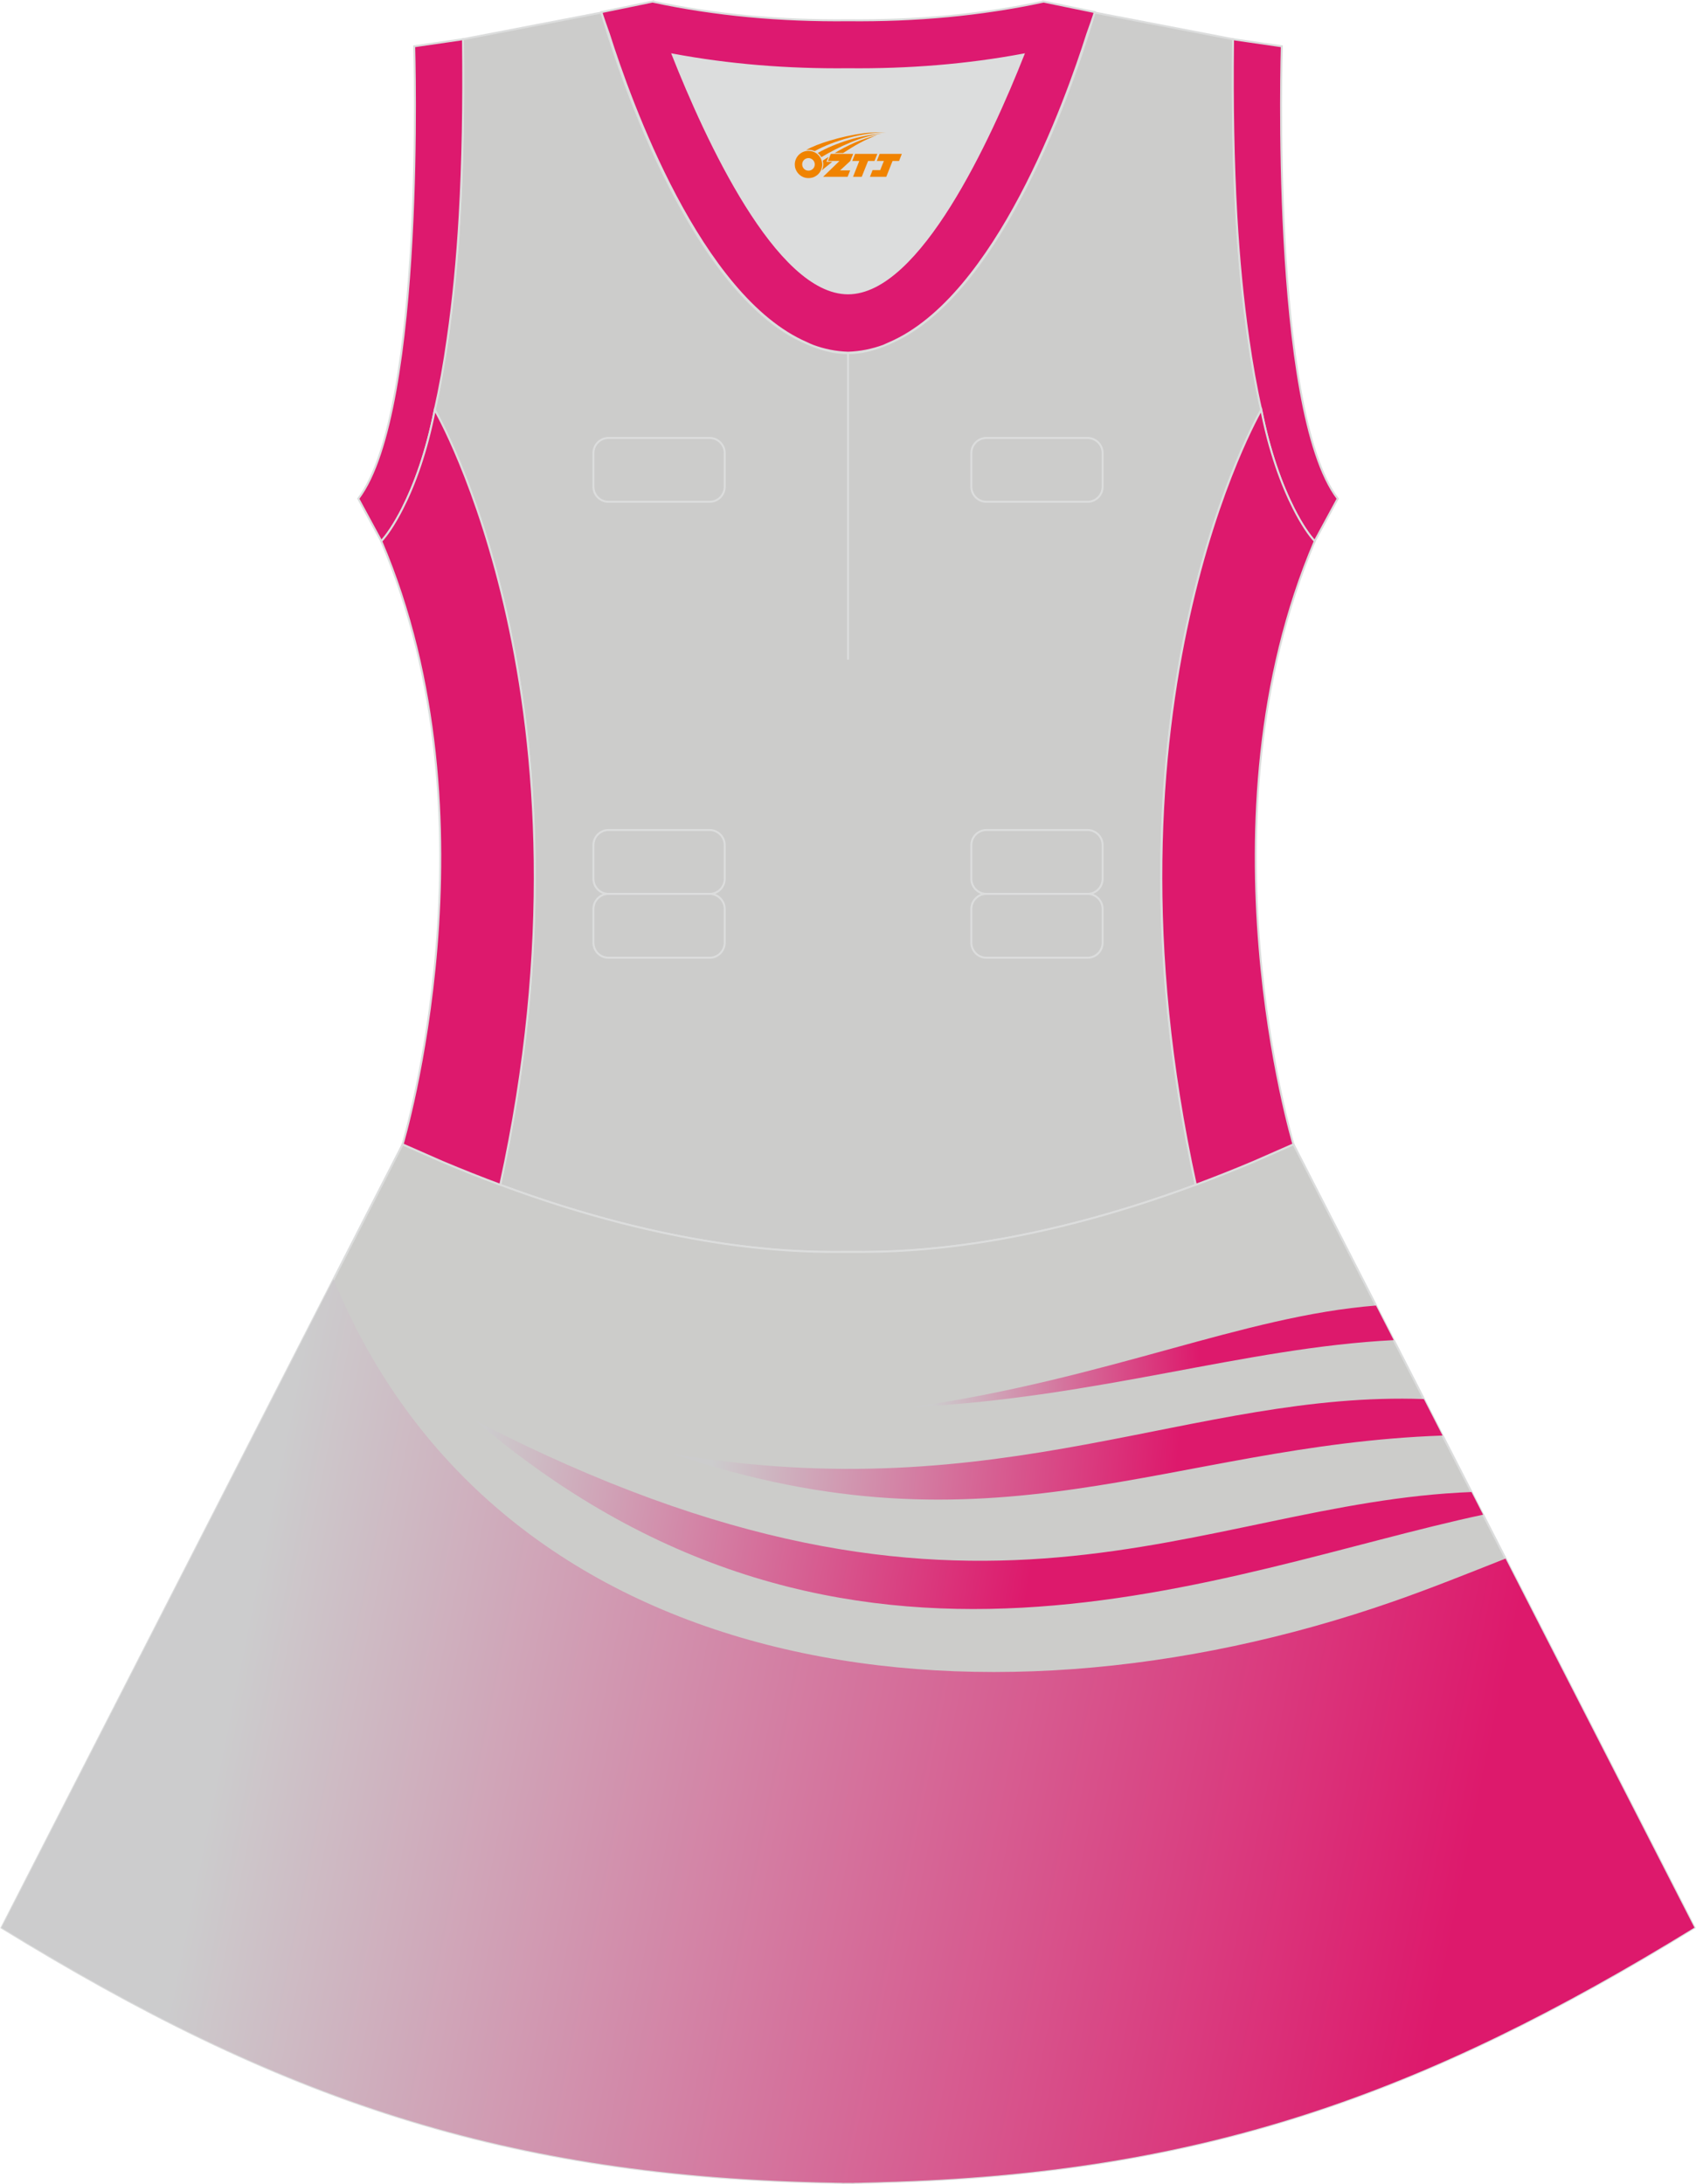 <?xml version="1.0" encoding="utf-8"?>
<!-- Generator: Adobe Illustrator 24.0.1, SVG Export Plug-In . SVG Version: 6.00 Build 0)  -->
<svg xmlns="http://www.w3.org/2000/svg" xmlns:xlink="http://www.w3.org/1999/xlink" version="1.1" id="图层_1" x="0px" y="0px" width="380.2px" height="489.6px" viewBox="0 0 380.2 489.6" enable-background="new 0 0 380.2 489.6" xml:space="preserve">
<g>
	<path fill="#DCDDDD" d="M229.41,12.24c-7.46,18.86-23.33,53.51-39.3,53.51s-31.84-34.65-39.3-53.51   c12.62,2.36,25.74,3.42,39.3,3.28l0,0C203.67,15.66,216.78,14.6,229.41,12.24z"/>
	<path fill="#CCCCCB" stroke="#DCDDDD" stroke-width="0.446" stroke-miterlimit="22.926" d="M276.41,9.46   c0-0.21,0.01-0.43,0.01-0.65C276.42,9.02,276.42,9.24,276.41,9.46L276.41,9.46L276.41,9.46z M103.8,9.46   c0-0.21-0.01-0.43-0.01-0.65C103.79,9.02,103.8,9.24,103.8,9.46L103.8,9.46L103.8,9.46z M103.05,48.39c0-0.02,0-0.03,0-0.04   c0-0.02,0-0.03,0-0.05c0.67-11.89,0.89-24.68,0.75-38.18c0-0.22-0.01-0.44-0.01-0.66l-0.01-0.65c0-0.01,0-0.02,0-0.02l31.03-5.97   c0,0,0.07,0.22,0.21,0.63c2.06,7.13,19.21,63.88,47.15,74.05c2.59,1.07,5.24,1.66,7.93,1.66c2.69,0,5.34-0.59,7.93-1.66   c27.94-10.17,45.1-66.92,47.15-74.05c0.14-0.41,0.21-0.63,0.21-0.63l31.03,5.97c0,0,0,0.01,0,0.02l-0.01,0.65   c0,0.22-0.01,0.44-0.01,0.66c-0.15,13.5,0.07,26.29,0.75,38.18c0,0.02,0,0.03,0,0.05s0,0.03,0,0.04c0,0.05,0.01,0.1,0.01,0.15   c0.56,9.73,1.43,18.84,2.66,27.26c0,0.01,0,0.01,0,0.02c0.82,5.78,1.78,11.13,2.9,16.06c0,0-38.41,65.69-14.68,173.71   c-42.78,15.89-70.24,15.04-77.96,15.04s-35.17,0.85-77.96-15.04C135.88,157.56,97.47,91.87,97.47,91.87   c1.12-4.92,2.09-10.28,2.9-16.06c0-0.01,0-0.01,0-0.02c1.24-8.42,2.11-17.54,2.67-27.26C103.04,48.49,103.05,48.44,103.05,48.39z"/>
	<path fill="#CCCCCA" stroke="#DCDDDD" stroke-width="0.446" stroke-miterlimit="22.926" d="M90.2,256.6L0.35,432.1   c62.21,38.23,112.61,55.89,186.8,57.15v0.01c0.57,0.01,1.15,0.02,1.72,0.02v0.02h0.09l0,0c0.38,0,0.76-0.01,1.15-0.01h0.01h0.01   h0.01c0.38,0,0.76,0.01,1.15,0.01l0,0h0.09v-0.02c0.57-0.01,1.15-0.02,1.72-0.02v-0.01c1.4-0.02,2.8-0.06,4.21-0.11   c0.15,0,0.3-0.02,0.45-0.02c71.64-1.92,121.22-19.63,182.11-57.04l-89.88-175.55v-0.01l0,0l-0.01-0.02h-0.01h-0.01l-8.95,3.93H281   c-4.45,1.88-8.76,3.58-12.92,5.13c-38.44,14.28-64.51,15.04-75,15.05h-0.06h-0.06h-0.06h-0.06h-0.05h-0.01h-0.06h-0.05h-0.05h-0.11   h-0.05h-0.11h-0.05h-0.03h-0.02h-0.05h-0.05h-0.1H192h-0.05h-0.05h-0.05h-0.05h-0.02h-0.03h-0.05h-0.05h-0.05h-0.05h-0.05h-0.05   h-0.05h-0.05h-0.05h-0.01h-0.03h-0.05h-0.04h-0.05h-0.04h-0.04H191h-0.04h-0.04h-0.04l0,0h-0.04h-0.04h-0.04h-0.04h-0.04h-0.04   h-0.04h-0.04h-0.04h-0.03h-0.01h-0.04h-0.04h-0.04h-0.04h-0.04h-0.04h-0.04h-0.04h-0.04h-0.02l0,0h-0.01h-0.03h-0.04h-0.04h-0.04   h-0.04h-0.04h-0.04h-0.04h-0.04h-0.04h-0.01h-0.03h-0.04h-0.04h-0.04h-0.04h-0.04h-0.04h-0.04h-0.04h-0.04l0,0h-0.04h-0.04h-0.04   h-0.04h-0.04h-0.04h-0.04h-0.04h-0.05h-0.03h-0.01h-0.05h-0.05h-0.05h-0.05h-0.05h-0.05h-0.05h-0.05h-0.05h-0.03l-0.02,0.01h-0.05   h-0.05h-0.05h-0.05h-0.05h-0.1h-0.05h-0.05h-0.02h-0.03h-0.05h-0.11h-0.05h-0.11h-0.05h-0.05h-0.05h-0.01h-0.04h-0.06h-0.06h-0.06   h-0.06c-10.49-0.01-36.56-0.77-75-15.05c-4.16-1.54-8.47-3.25-12.92-5.13H99.2l-8.95-3.93l0,0h-0.01L90.2,256.6z"/>
	
		<linearGradient id="SVGID_1_" gradientUnits="userSpaceOnUse" x1="-666.328" y1="-1216.863" x2="-960.413" y2="-1157.067" gradientTransform="matrix(1 0 0 -1 996.485 -784.929)">
		<stop offset="0.013" style="stop-color:#DD196C"/>
		<stop offset="0.943" style="stop-color:#CCCCCD"/>
	</linearGradient>
	<path fill="url(#SVGID_1_)" d="M74.77,286.75c36.71,89.2,143.22,105.19,237.67,72.19c8.31-2.9,16.68-6.26,25.06-9.58l42.35,82.72   c-60.89,37.42-110.47,55.13-182.11,57.04c-0.15,0.01-0.3,0.02-0.45,0.02c-1.4,0.05-2.8,0.08-4.21,0.11v0.01   c-0.57,0.01-1.15,0.02-1.72,0.02v0.02h-0.09l0,0c-0.39,0-0.77-0.01-1.15-0.01h-0.01h-0.01h-0.01c-0.38,0-0.77,0.01-1.15,0.01l0,0   h-0.09v-0.02c-0.57,0-1.15-0.01-1.72-0.02v-0.01c-74.19-1.26-124.59-18.92-186.8-57.15L74.77,286.75z"/>
	
		<linearGradient id="SVGID_2_" gradientUnits="userSpaceOnUse" x1="-674.21" y1="-1142.623" x2="-923.308" y2="-1097.698" gradientTransform="matrix(1 0 0 -1 996.485 -784.929)">
		<stop offset="0.358" style="stop-color:#DD196C"/>
		<stop offset="0.857" style="stop-color:#CCCCCD"/>
	</linearGradient>
	<path fill="url(#SVGID_2_)" d="M106.67,318.51c83.77,71.17,167.45,33.45,225.8,21.01l-2.6-5.08   C268.07,336.81,219,376.42,106.67,318.51z"/>
	
		<linearGradient id="SVGID_3_" gradientUnits="userSpaceOnUse" x1="-663.844" y1="-1116.17" x2="-855.013" y2="-1099.194" gradientTransform="matrix(1 0 0 -1 996.485 -784.929)">
		<stop offset="0.358" style="stop-color:#DD196C"/>
		<stop offset="0.9" style="stop-color:#CCCCCD"/>
	</linearGradient>
	<path fill="url(#SVGID_3_)" d="M150.76,325.86c71.87,24.36,111.37-1.93,172.62-4.08l-4.19-8.18   C267.63,311.8,224.83,338.45,150.76,325.86z"/>
	
		<linearGradient id="SVGID_4_" gradientUnits="userSpaceOnUse" x1="-689.118" y1="-1086.517" x2="-801.132" y2="-1091.878" gradientTransform="matrix(1 0 0 -1 996.485 -784.929)">
		<stop offset="0.344" style="stop-color:#DD196C"/>
		<stop offset="0.882" style="stop-color:#CCCCCD"/>
	</linearGradient>
	<path fill="url(#SVGID_4_)" d="M204.65,315.4c41.98-2.19,74.19-13.29,107.78-15.01l-3.97-7.75   C278.63,294.99,248.73,308.97,204.65,315.4z"/>
	<path fill="none" stroke="#DCDDDD" stroke-width="0.446" stroke-miterlimit="22.926" d="M221.13,98.17h22.67   c1.86,0,3.38,1.52,3.38,3.37v7.56c0,1.86-1.52,3.38-3.38,3.38h-22.67c-1.86,0-3.38-1.52-3.38-3.38v-7.55   C217.75,99.69,219.27,98.17,221.13,98.17L221.13,98.17z M221.13,186.05h22.67c1.86,0,3.38,1.52,3.38,3.38v7.56   c0,1.86-1.52,3.38-3.38,3.38h-22.67c-1.86,0-3.38-1.52-3.38-3.38v-7.56C217.75,187.57,219.27,186.05,221.13,186.05L221.13,186.05z    M221.13,200.36h22.67c1.86,0,3.38,1.52,3.38,3.38v7.56c0,1.86-1.52,3.38-3.38,3.38h-22.67c-1.86,0-3.38-1.52-3.38-3.38v-7.56   C217.75,201.88,219.27,200.36,221.13,200.36L221.13,200.36z M136.41,200.36h22.67c1.86,0,3.38,1.52,3.38,3.38v7.56   c0,1.86-1.52,3.38-3.38,3.38h-22.67c-1.86,0-3.38-1.52-3.38-3.38v-7.56C133.03,201.88,134.55,200.36,136.41,200.36L136.41,200.36z    M136.41,186.05h22.67c1.86,0,3.38,1.52,3.38,3.38v7.56c0,1.86-1.52,3.38-3.38,3.38h-22.67c-1.86,0-3.38-1.52-3.38-3.38v-7.56   C133.03,187.57,134.55,186.05,136.41,186.05L136.41,186.05z M136.41,98.17h22.67c1.86,0,3.38,1.52,3.38,3.37v7.56   c0,1.86-1.52,3.38-3.38,3.38h-22.67c-1.86,0-3.38-1.52-3.38-3.38v-7.55C133.03,99.69,134.55,98.17,136.41,98.17z"/>
	<path fill="none" stroke="#DCDDDD" stroke-width="0.446" stroke-miterlimit="22.926" d="M190.11,79.06v68.8V79.06z"/>
	<path fill="#DD1970" stroke="#DCDDDD" stroke-width="0.446" stroke-miterlimit="22.926" d="M229.41,12.24   c-7.46,18.86-23.33,53.51-39.3,53.51s-31.84-34.65-39.3-53.51c12.62,2.36,25.74,3.42,39.3,3.28l0,0   C203.67,15.66,216.78,14.6,229.41,12.24L229.41,12.24L229.41,12.24z M190.11,79.06c2.73-0.08,5.38-0.62,7.93-1.55   c0.47-0.2,0.94-0.41,1.41-0.63c23.88-10.34,39.58-54.35,44.29-69.23c0.71-1.98,1.2-3.42,1.46-4.2l0.21-0.74l-11.59-2.38   c0,0-0.01,0.02-0.02,0.06c-13.96,2.98-28.54,4.31-43.68,4.15l0,0c-15.14,0.16-29.72-1.17-43.68-4.15   c-0.02-0.04-0.02-0.06-0.02-0.06l-11.59,2.38l0.21,0.73c0.26,0.77,0.75,2.22,1.46,4.2c4.7,14.87,20.41,58.89,44.29,69.23   c0.47,0.23,0.94,0.44,1.41,0.63C184.73,78.44,187.38,78.98,190.11,79.06z"/>
	<path fill="#DD196E" stroke="#DCDDDD" stroke-width="0.446" stroke-miterlimit="22.926" d="M276.41,9.46   c-0.16,13.76,0.06,26.79,0.75,38.89c0,0.02,0,0.03,0,0.04c0.56,9.69,1.43,18.8,2.67,27.41c0,0.01,0,0.01,0,0.02   c0.82,5.77,1.78,11.13,2.9,16.06v0.01c1.89,9.63,4.68,17.02,7.25,22.11c0,0.01,0.01,0.01,0.01,0.02c1.72,3.39,3.39,5.84,4.72,7.3   l5.17-9.54c-15.12-19.88-12.53-101.4-12.53-101.4l-10.94-1.59v0.02C276.42,9.02,276.42,9.24,276.41,9.46z"/>
	<path fill="#DD196E" stroke="#DCDDDD" stroke-width="0.446" stroke-miterlimit="22.926" d="M103.8,9.46   c0.16,13.76-0.05,26.79-0.75,38.89c0,0.02,0,0.03,0,0.04c-0.56,9.69-1.43,18.8-2.68,27.41c0,0,0,0.01,0,0.02   c-0.81,5.77-1.78,11.13-2.9,16.06v0.01c-1.89,9.63-4.68,17.02-7.25,22.11c0,0.01-0.01,0.01-0.01,0.02   c-1.72,3.39-3.39,5.84-4.72,7.3l-5.17-9.54c15.11-19.89,12.53-101.4,12.53-101.4l10.94-1.59c0,0,0,0.01,0,0.02   C103.79,9.02,103.8,9.24,103.8,9.46z"/>
	<path fill="#DD196D" stroke="#DCDDDD" stroke-width="0.446" stroke-miterlimit="22.926" d="M97.47,91.87   c0,0,38.4,65.69,14.68,173.71c-4.16-1.55-8.47-3.25-12.92-5.13h-0.01l-8.94-3.93h-0.01l-0.02-0.01c0,0,21.87-72.76-4.77-135.18   l-0.01-0.02c1.2-1.28,2.9-3.73,4.72-7.3c0-0.01,0.01-0.02,0.01-0.02C92.86,108.79,95.62,101.36,97.47,91.87L97.47,91.87z"/>
	<path fill="#DD196D" stroke="#DCDDDD" stroke-width="0.446" stroke-miterlimit="22.926" d="M282.75,91.86   c0,0-38.4,65.69-14.68,173.71c4.16-1.55,8.47-3.25,12.92-5.13l0,0l8.95-3.93h0.01l0.01-0.01c0,0-21.87-72.75,4.77-135.18l0.01-0.02   c-1.21-1.28-2.91-3.72-4.72-7.3c-0.01-0.01-0.01-0.01-0.01-0.02C287.37,108.77,284.6,101.34,282.75,91.86L282.75,91.86z"/>
	
</g>
<g id="图层_x0020_1">
	<path fill="#F08300" d="M178.35,37.89c0.416,1.136,1.472,1.984,2.752,2.032c0.144,0,0.304,0,0.448-0.016h0.016   c0.016,0,0.064,0,0.128-0.016c0.032,0,0.048-0.016,0.08-0.016c0.064-0.016,0.144-0.032,0.224-0.048c0.016,0,0.016,0,0.032,0   c0.192-0.048,0.4-0.112,0.576-0.208c0.192-0.096,0.4-0.224,0.608-0.384c0.672-0.56,1.104-1.408,1.104-2.352   c0-0.224-0.032-0.448-0.08-0.672l0,0C184.19,36.01,184.14,35.84,184.06,35.66C183.59,34.57,182.51,33.81,181.24,33.81C179.55,33.81,178.17,35.18,178.17,36.88C178.17,37.23,178.23,37.57,178.35,37.89L178.35,37.89L178.35,37.89z M182.65,36.91L182.65,36.91C182.62,37.69,181.96,38.29,181.18,38.25C180.39,38.22,179.8,37.57,179.83,36.78c0.032-0.784,0.688-1.376,1.472-1.344   C182.07,35.47,182.68,36.14,182.65,36.91L182.65,36.91z"/>
	<polygon fill="#F08300" points="196.68,34.49 ,196.04,36.08 ,194.6,36.08 ,193.18,39.63 ,191.23,39.63 ,192.63,36.08 ,191.05,36.08    ,191.69,34.49"/>
	<path fill="#F08300" d="M198.65,29.76c-1.008-0.096-3.024-0.144-5.056,0.112c-2.416,0.304-5.152,0.912-7.616,1.664   C183.93,32.14,182.06,32.86,180.71,33.63C180.91,33.6,181.1,33.58,181.29,33.58c0.48,0,0.944,0.112,1.36,0.288   C186.75,31.55,193.95,29.5,198.65,29.76L198.65,29.76L198.65,29.76z"/>
	<path fill="#F08300" d="M184.12,35.23c4-2.368,8.88-4.672,13.488-5.248c-4.608,0.288-10.224,2-14.288,4.304   C183.64,34.54,183.91,34.86,184.12,35.23C184.12,35.23,184.12,35.23,184.12,35.23z"/>
	<polygon fill="#F08300" points="202.17,34.49 ,201.55,36.08 ,200.09,36.08 ,198.68,39.63 ,198.22,39.63 ,196.71,39.63 ,195.02,39.63    ,195.61,38.13 ,197.32,38.13 ,198.14,36.08 ,196.55,36.08 ,197.19,34.49"/>
	<polygon fill="#F08300" points="191.26,34.49 ,190.62,36.08 ,188.33,38.19 ,190.59,38.19 ,190.01,39.63 ,184.52,39.63 ,188.19,36.08    ,185.61,36.08 ,186.25,34.49"/>
	<path fill="#F08300" d="M196.54,30.35c-3.376,0.752-6.464,2.192-9.424,3.952h1.888C191.43,32.73,193.77,31.3,196.54,30.35z    M185.74,35.17C185.11,35.55,185.05,35.6,184.44,36.01c0.064,0.256,0.112,0.544,0.112,0.816c0,0.496-0.112,0.976-0.32,1.392   c0.176-0.16,0.32-0.304,0.432-0.4c0.272-0.24,0.768-0.64,1.6-1.296l0.32-0.256H185.26l0,0L185.74,35.17L185.74,35.17L185.74,35.17z"/>
</g>
</svg>
